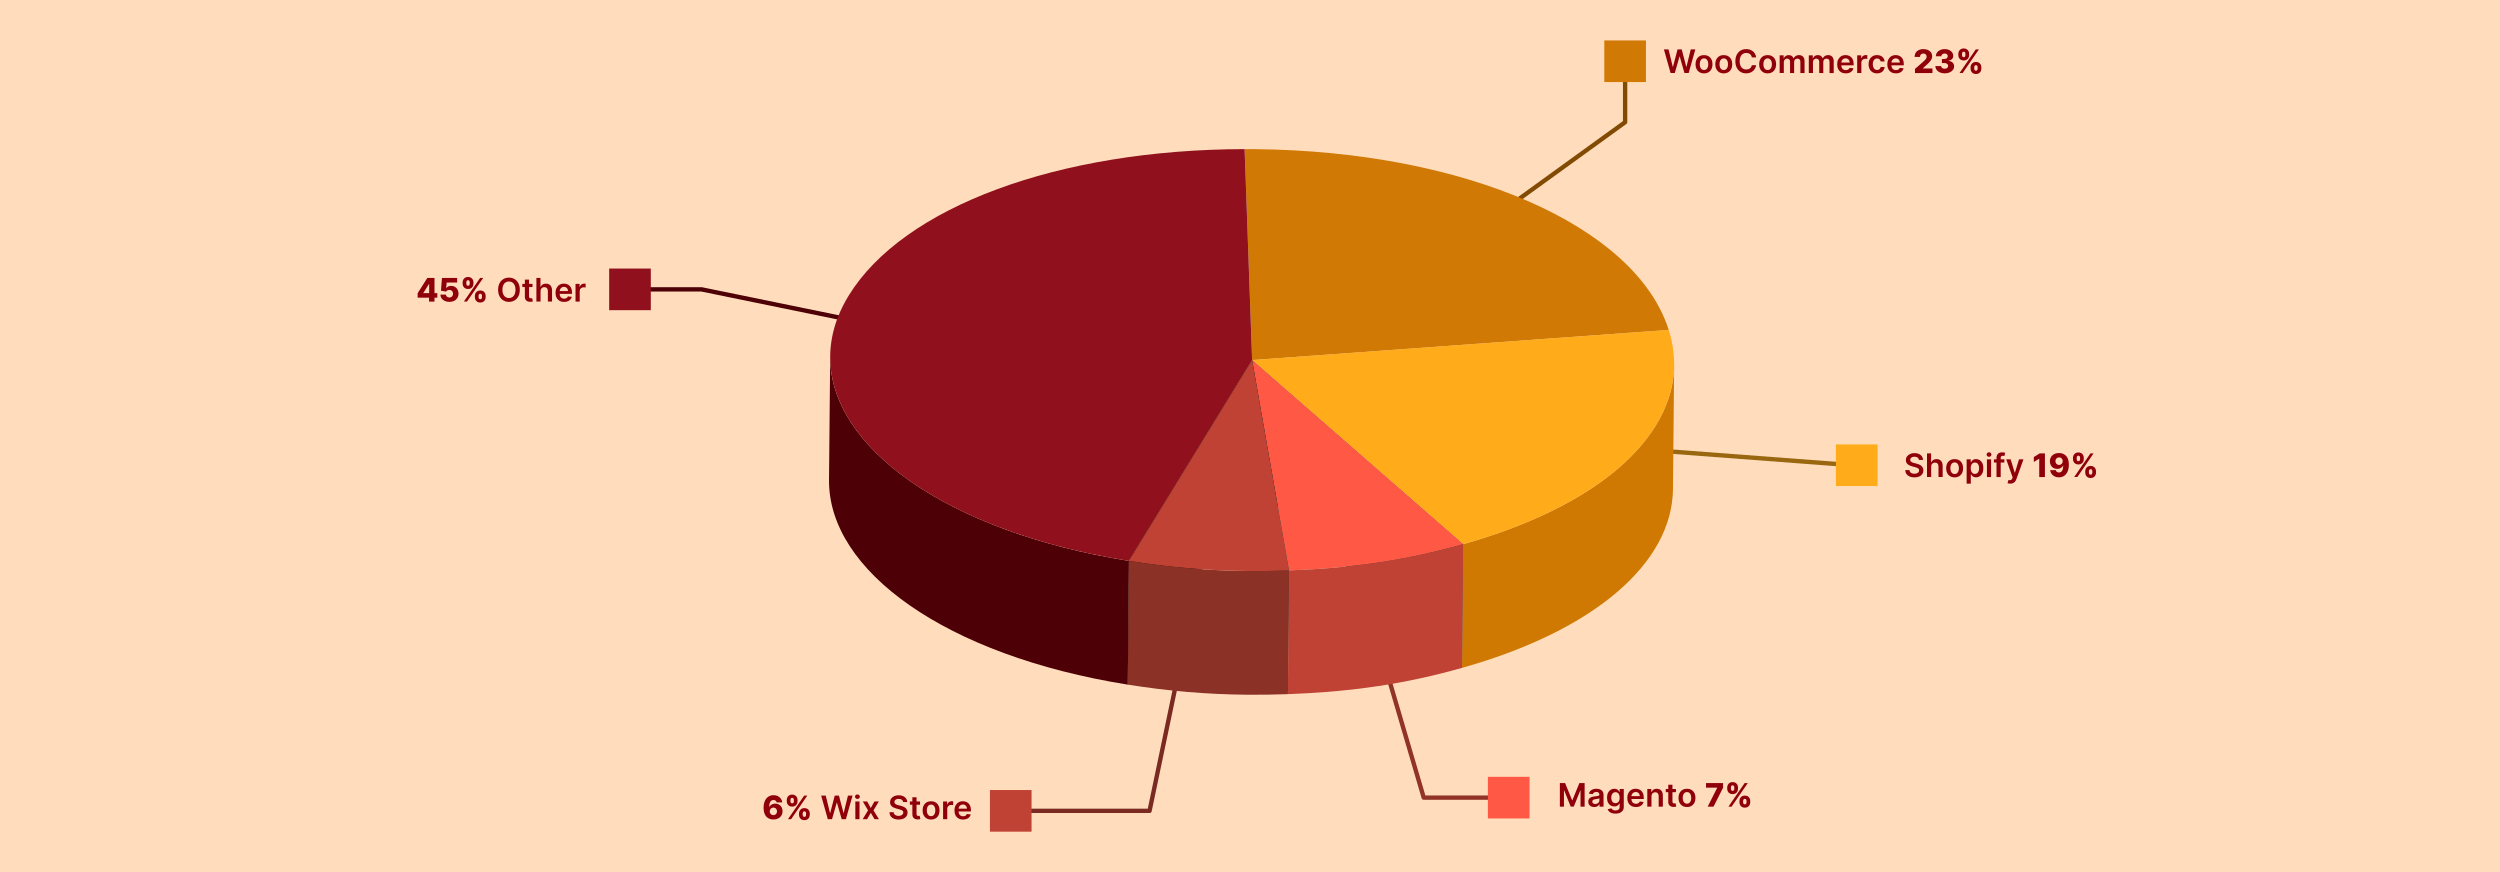 <?xml version="1.0" encoding="UTF-8"?><svg id="Layer_1" xmlns="http://www.w3.org/2000/svg" viewBox="0 0 860 300"><rect x="0" width="860" height="300" fill="#ffddbc"/><g><g><polyline points="559.042 21.067 559.042 42.037 479.965 99.25" fill="none" stroke="#824b03" stroke-linecap="round" stroke-linejoin="round" stroke-width="1.5"/><line x1="638.715" y1="160.149" x2="508.421" y2="150.343" fill="none" stroke="#996710" stroke-linecap="round" stroke-linejoin="round" stroke-width="1.5"/><polyline points="518.993 274.385 489.765 274.385 461.78 179.014" fill="none" stroke="#913327" stroke-linecap="round" stroke-linejoin="round" stroke-width="1.5"/><polyline points="349.842 278.933 395.446 278.933 415.895 180.968" fill="none" stroke="#7a2a21" stroke-linecap="round" stroke-linejoin="round" stroke-width="1.5"/><polyline points="368.597 125.637 241.347 99.543 217.639 99.543" fill="none" stroke="#4d0006" stroke-linecap="round" stroke-linejoin="round" stroke-width="1.5"/></g><g isolation="isolate"><polygon points="430.722 123.858 430.32 166.417 427.733 93.851 428.135 51.291 430.722 123.858" fill="#cbcbcb"/><polygon points="574.037 113.49 573.635 156.049 430.32 166.417 430.722 123.858 574.037 113.49" fill="#cbcbcb"/><path d="m431.664,51.305c72.111.681,130.995,26.278,142.373,62.185l-143.314,10.367-2.587-72.566c1.179-.002,2.357.002,3.529.013Z" fill="#d17905"/><path d="m575.907,125.637l-.402,42.559c-.241,25.523-26.985,48.705-72.579,61.557l.402-42.559c45.593-12.853,72.337-36.035,72.579-61.557Z" fill="#cf7902"/><polygon points="503.329 187.195 502.926 229.754 430.32 166.417 430.722 123.858 503.329 187.195" fill="#474747"/><path d="m574.037,113.49c9.552,30.146-17.966,58.837-70.708,73.704l-72.606-63.337,143.314-10.367Z" fill="#ffab1a"/><path d="m285.183,165.073l.402-42.559c-.295,31.204,40.016,60.414,102.773,70.441l-.402,42.559c-62.757-10.028-103.068-39.237-102.773-70.441Z" fill="#4d0006"/><path d="m428.135,51.291l2.587,72.566-42.364,69.098c-76.645-12.247-119.811-53.106-96.414-91.265,18.716-30.529,72.088-50.279,136.191-50.398Z" fill="#90111d"/><polygon points="430.722 123.858 430.32 166.417 387.956 235.514 388.358 192.955 430.722 123.858"/><path d="m430.722,123.858l72.606,63.337c-19.426,5.474-37.543,8.209-59.897,9.032l-12.71-72.37Z" fill="#ff5945"/><polygon points="443.432 196.227 443.03 238.786 430.32 166.417 430.722 123.858 443.432 196.227" fill="#242424"/><path d="m503.329,187.195l-.402,42.559c-19.426,5.474-37.543,8.209-59.897,9.032l.402-42.559c22.354-.824,40.471-3.559,59.897-9.032Z" fill="#bf4234"/><path d="m443.432,196.227l-.402,42.559c-4.783.177-9.466.244-14.084.201-13.879-.131-27.184-1.268-40.99-3.473l.402-42.559c13.806,2.205,27.112,3.341,40.99,3.473,4.617.044,9.301-.024,14.084-.201Z" fill="#8c3126"/><path d="m430.722,123.858l12.71,72.37c-4.783.177-9.466.244-14.084.201-13.879-.131-27.184-1.268-40.99-3.473l42.364-69.098Z" fill="#bf4234"/></g><rect x="511.832" y="267.224" width="14.323" height="14.323" fill="#ff5945"/><rect x="340.533" y="271.771" width="14.323" height="14.323" fill="#bf4234"/><rect x="209.555" y="92.382" width="14.323" height="14.323" fill="#90111d"/><rect x="551.881" y="13.906" width="14.323" height="14.323" fill="#d17905"/><rect x="631.554" y="152.881" width="14.323" height="14.323" fill="#ffab1a"/><g><path d="m574.68,25.123l-2.293-8.123h1.583l1.463,5.969h.076l1.562-5.969h1.44l1.566,5.973h.071l1.464-5.973h1.583l-2.293,8.123h-1.451l-1.627-5.699h-.064l-1.63,5.699h-1.451Z" fill="#90000b"/><path d="m586.182,25.242c-.596,0-1.111-.131-1.547-.393-.436-.262-.774-.628-1.014-1.099-.239-.471-.359-1.021-.359-1.65,0-.629.12-1.181.359-1.654.239-.473.577-.841,1.014-1.103.435-.262.951-.393,1.547-.393.595,0,1.11.131,1.546.393.436.262.774.629,1.014,1.103.239.474.359,1.025.359,1.654,0,.629-.12,1.179-.359,1.65-.239.47-.577.836-1.014,1.099-.435.262-.951.393-1.546.393Zm.008-1.15c.322,0,.592-.089.809-.268.217-.179.379-.418.486-.72.106-.302.16-.637.16-1.008,0-.373-.054-.71-.16-1.013-.107-.303-.27-.544-.486-.724-.217-.18-.486-.27-.809-.27-.331,0-.606.09-.823.27-.218.18-.381.421-.488.724-.106.303-.16.641-.16,1.013,0,.371.054.706.16,1.008.107.301.271.541.488.72.218.178.492.268.823.268Z" fill="#90000b"/><path d="m592.972,25.242c-.596,0-1.111-.131-1.547-.393-.436-.262-.774-.628-1.014-1.099-.239-.471-.359-1.021-.359-1.65,0-.629.12-1.181.359-1.654.239-.473.577-.841,1.014-1.103.435-.262.951-.393,1.547-.393.595,0,1.11.131,1.546.393.436.262.774.629,1.014,1.103.239.474.359,1.025.359,1.654,0,.629-.12,1.179-.359,1.65-.239.47-.577.836-1.014,1.099-.435.262-.951.393-1.546.393Zm.008-1.15c.322,0,.592-.089.809-.268.217-.179.379-.418.486-.72.106-.302.16-.637.16-1.008,0-.373-.054-.71-.16-1.013-.107-.303-.27-.544-.486-.724-.217-.18-.486-.27-.809-.27-.331,0-.606.09-.823.27-.218.18-.381.421-.488.724-.106.303-.16.641-.16,1.013,0,.371.054.706.16,1.008.107.301.271.541.488.72.218.178.492.268.823.268Z" fill="#90000b"/><path d="m604.12,19.741h-1.483c-.042-.244-.12-.46-.234-.649-.113-.189-.255-.35-.424-.481-.17-.132-.361-.232-.577-.3s-.447-.101-.696-.101c-.441,0-.833.11-1.174.331-.341.221-.608.543-.801.968-.193.424-.29.942-.29,1.553,0,.622.098,1.145.292,1.569s.461.744.801.96c.34.215.73.323,1.168.323.243,0,.472-.033.685-.097.213-.065.404-.161.575-.288.17-.127.315-.283.432-.468.118-.185.199-.397.244-.634l1.483.008c-.056.386-.175.748-.359,1.086-.184.339-.424.637-.72.894s-.643.459-1.039.603-.837.216-1.32.216c-.714,0-1.352-.165-1.912-.496s-1.002-.808-1.324-1.432c-.323-.624-.484-1.373-.484-2.245,0-.875.163-1.624.488-2.247s.768-1.099,1.328-1.43,1.195-.496,1.904-.496c.452,0,.872.064,1.261.19s.735.313,1.039.557c.305.245.555.543.752.896s.326.756.387,1.208Z" fill="#90000b"/><path d="m608.066,25.242c-.596,0-1.111-.131-1.547-.393-.436-.262-.774-.628-1.014-1.099-.239-.471-.359-1.021-.359-1.65,0-.629.12-1.181.359-1.654.239-.473.577-.841,1.014-1.103.435-.262.951-.393,1.547-.393.595,0,1.11.131,1.546.393.436.262.774.629,1.014,1.103.239.474.359,1.025.359,1.654,0,.629-.12,1.179-.359,1.65-.239.47-.577.836-1.014,1.099-.435.262-.951.393-1.546.393Zm.008-1.15c.322,0,.592-.089.809-.268.217-.179.379-.418.486-.72.106-.302.16-.637.16-1.008,0-.373-.054-.71-.16-1.013-.107-.303-.27-.544-.486-.724-.217-.18-.486-.27-.809-.27-.331,0-.606.09-.823.27-.218.18-.381.421-.488.724-.106.303-.16.641-.16,1.013,0,.371.054.706.16,1.008.107.301.271.541.488.72.218.178.492.268.823.268Z" fill="#90000b"/><path d="m612.198,25.123v-6.092h1.373v1.035h.071c.127-.349.337-.622.63-.819.294-.197.644-.295,1.052-.295.412,0,.761.1,1.045.299.284.2.484.472.601.815h.064c.135-.339.363-.609.685-.811.321-.202.702-.303,1.144-.303.56,0,1.019.177,1.373.532.353.354.531.871.531,1.551v4.089h-1.44v-3.867c0-.378-.101-.655-.302-.831s-.447-.264-.737-.264c-.347,0-.617.107-.811.323-.194.215-.291.495-.291.838v3.8h-1.408v-3.926c0-.315-.095-.566-.284-.754-.189-.188-.435-.281-.739-.281-.206,0-.395.052-.564.156-.169.104-.304.252-.404.44s-.15.409-.15.66v3.705h-1.437Z" fill="#90000b"/><path d="m622.225,25.123v-6.092h1.373v1.035h.071c.127-.349.337-.622.63-.819.294-.197.644-.295,1.052-.295.412,0,.761.1,1.045.299.284.2.484.472.601.815h.064c.135-.339.363-.609.685-.811.321-.202.702-.303,1.144-.303.56,0,1.019.177,1.373.532.353.354.531.871.531,1.551v4.089h-1.44v-3.867c0-.378-.101-.655-.302-.831s-.447-.264-.737-.264c-.347,0-.617.107-.811.323-.194.215-.291.495-.291.838v3.8h-1.408v-3.926c0-.315-.095-.566-.284-.754-.189-.188-.435-.281-.739-.281-.206,0-.395.052-.564.156-.169.104-.304.252-.404.44s-.15.409-.15.66v3.705h-1.437Z" fill="#90000b"/><path d="m634.948,25.242c-.61,0-1.138-.128-1.58-.383-.443-.255-.783-.618-1.022-1.087s-.357-1.022-.357-1.66c0-.627.12-1.177.359-1.652s.574-.845,1.005-1.111c.432-.266.938-.398,1.52-.398.375,0,.731.06,1.065.181.335.12.631.306.889.557s.461.57.609.958c.147.387.222.848.222,1.382v.44h-4.993v-.968h3.617c-.003-.275-.062-.52-.179-.736-.116-.215-.278-.385-.486-.51-.207-.124-.448-.186-.724-.186-.293,0-.551.071-.773.212-.222.142-.395.327-.518.555-.123.229-.185.479-.189.752v.845c0,.354.065.658.194.91.13.252.311.446.544.579s.505.2.816.2c.209,0,.398-.03.567-.089s.316-.147.44-.264c.124-.116.218-.26.281-.432l1.341.15c-.085.354-.245.663-.481.926-.237.263-.539.467-.906.611-.368.144-.788.216-1.262.216Z" fill="#90000b"/><path d="m638.871,25.123v-6.092h1.393v1.015h.064c.111-.352.302-.624.573-.815.271-.192.581-.288.93-.288.079,0,.169.003.268.01.1.007.182.017.248.03v1.321c-.06-.021-.156-.041-.287-.058s-.258-.026-.379-.026c-.262,0-.497.056-.704.169-.208.112-.371.268-.49.466-.118.198-.178.427-.178.686v3.582h-1.437Z" fill="#90000b"/><path d="m645.705,25.242c-.608,0-1.13-.134-1.565-.401-.435-.267-.769-.636-1.003-1.108-.234-.472-.352-1.016-.352-1.632,0-.619.119-1.165.357-1.64s.574-.845,1.009-1.111c.435-.266.95-.398,1.545-.398.495,0,.933.091,1.315.272.382.181.686.436.914.766s.356.713.389,1.152h-1.372c-.056-.293-.188-.539-.395-.736-.208-.197-.485-.295-.831-.295-.294,0-.552.079-.773.236-.223.157-.395.383-.518.676s-.185.645-.185,1.055c0,.415.06.771.183,1.069.121.297.293.526.514.686s.48.24.779.24c.211,0,.401-.04.568-.121.168-.081.31-.198.423-.351s.191-.34.234-.559h1.372c-.034.431-.161.812-.381,1.144s-.519.591-.896.777-.822.28-1.332.28Z" fill="#90000b"/><path d="m652.193,25.242c-.61,0-1.138-.128-1.58-.383-.443-.255-.783-.618-1.022-1.087s-.357-1.022-.357-1.66c0-.627.12-1.177.359-1.652s.574-.845,1.005-1.111c.432-.266.938-.398,1.52-.398.375,0,.731.06,1.065.181.335.12.631.306.889.557s.461.57.609.958c.147.387.222.848.222,1.382v.44h-4.993v-.968h3.617c-.003-.275-.062-.52-.179-.736-.116-.215-.278-.385-.486-.51-.207-.124-.448-.186-.724-.186-.293,0-.551.071-.773.212-.222.142-.395.327-.518.555-.123.229-.185.479-.189.752v.845c0,.354.065.658.194.91.13.252.311.446.544.579s.505.2.816.2c.209,0,.398-.03.567-.089s.316-.147.44-.264c.124-.116.218-.26.281-.432l1.341.15c-.085.354-.245.663-.481.926-.237.263-.539.467-.906.611-.368.144-.788.216-1.262.216Z" fill="#90000b"/><path d="m658.749,25.123v-1.412l2.963-2.594c.223-.201.411-.385.567-.553s.274-.337.356-.508c.082-.17.123-.356.123-.557,0-.225-.049-.417-.146-.577-.098-.16-.232-.284-.404-.371-.172-.087-.369-.131-.591-.131-.226,0-.422.045-.592.137-.169.091-.301.223-.395.395s-.141.381-.141.626h-1.86c0-.552.125-1.03.373-1.432.249-.402.599-.712,1.049-.93.451-.218.976-.327,1.573-.327.616,0,1.151.103,1.606.31.454.206.807.494,1.057.863.25.369.375.796.375,1.283,0,.31-.062.616-.186.92-.124.304-.348.64-.668,1.007-.321.368-.777.808-1.367,1.321l-.972.896v.052h3.292v1.583h-6.013Z" fill="#90000b"/><path d="m668.966,25.233c-.619,0-1.167-.106-1.644-.319-.477-.213-.854-.507-1.129-.883-.274-.376-.415-.808-.42-1.297h1.975c.008.177.065.334.171.47s.25.243.433.319c.182.077.39.115.622.115s.439-.042.617-.125c.178-.083.317-.198.418-.345.101-.147.149-.315.146-.506.003-.19-.051-.359-.162-.508-.111-.148-.268-.263-.47-.345-.202-.082-.441-.123-.716-.123h-.79v-1.396h.79c.24,0,.452-.04.636-.119.185-.08.328-.191.431-.335.103-.144.153-.31.15-.498.003-.183-.04-.343-.129-.482-.088-.139-.211-.247-.368-.323s-.34-.115-.546-.115c-.217,0-.413.038-.589.115s-.315.185-.418.325c-.103.14-.157.303-.163.488h-1.876c.006-.484.141-.91.404-1.279.265-.369.625-.658,1.081-.867s.977-.314,1.56-.314c.582,0,1.094.102,1.535.306s.785.48,1.031.831c.246.351.369.747.369,1.188.002.458-.146.835-.446,1.13-.301.296-.685.478-1.156.547v.064c.629.074,1.105.278,1.426.611s.48.75.477,1.25c0,.471-.138.888-.414,1.251-.276.364-.66.649-1.15.857s-1.053.311-1.688.311Z" fill="#90000b"/><path d="m673.661,18.951v-.428c.003-.338.077-.648.223-.93s.355-.508.631-.678c.274-.17.607-.256.999-.256.404,0,.746.085,1.023.256s.487.397.631.678c.143.282.213.592.21.93v.428c.003.338-.068.648-.212.928-.144.28-.356.503-.635.67-.279.167-.618.249-1.018.249s-.736-.085-1.012-.254c-.274-.169-.482-.394-.624-.674s-.214-.587-.217-.92Zm.417,6.171l5.584-8.123h1.083l-5.584,8.123h-1.083Zm.86-6.6v.428c.006.177.049.342.129.494.081.152.23.228.446.228.232,0,.39-.076.47-.228.081-.152.119-.316.113-.494v-.428c.006-.177-.03-.344-.107-.502-.076-.157-.235-.236-.476-.236-.222,0-.372.081-.45.242-.078.161-.119.326-.125.496Zm2.936,5.077v-.428c0-.334.071-.641.216-.924.144-.283.353-.51.629-.682.274-.172.61-.258,1.007-.258.405,0,.746.085,1.023.256s.487.397.629.678.211.592.208.93v.428c.003.333-.067.641-.21.924-.143.283-.353.511-.633.683s-.618.258-1.018.258c-.401,0-.739-.086-1.013-.258-.274-.172-.482-.399-.625-.683-.143-.283-.214-.591-.214-.924Zm1.265-.428v.428c.003.169.045.332.127.488.082.156.235.234.46.234.231,0,.387-.076.469-.228.081-.152.12-.316.114-.494v-.428c.006-.177-.031-.345-.108-.502-.078-.157-.236-.236-.475-.236-.222,0-.375.079-.458.236s-.126.325-.129.502Z" fill="#90000b"/></g><g><path d="m660.117,158.21c-.037-.347-.192-.616-.467-.809-.273-.193-.628-.29-1.065-.29-.307,0-.57.046-.789.139-.22.093-.388.218-.504.377s-.176.34-.179.543c0,.169.039.316.117.44.078.124.185.23.319.315s.284.158.448.216.329.107.496.146l.761.19c.307.071.603.168.887.29s.539.275.766.46c.226.185.405.409.537.67.133.262.198.568.198.92,0,.476-.121.894-.364,1.255s-.595.643-1.054.845c-.458.203-1.013.304-1.663.304-.633,0-1.181-.098-1.645-.293-.464-.196-.826-.481-1.087-.857-.26-.376-.401-.833-.422-1.372h1.447c.021.283.108.518.262.706.153.188.353.328.602.42.247.092.523.139.83.139.32,0,.602-.048.843-.145.242-.096.432-.231.569-.404s.208-.376.211-.609c-.003-.211-.065-.387-.186-.525-.122-.139-.292-.255-.51-.349-.219-.094-.473-.178-.764-.252l-.924-.238c-.669-.172-1.197-.433-1.585-.783-.388-.351-.581-.816-.581-1.398,0-.478.13-.897.391-1.257.261-.36.615-.64,1.065-.839.449-.2.958-.3,1.526-.3.577,0,1.082.1,1.518.3.435.199.776.476,1.025.829.248.353.376.758.385,1.216h-1.416Z" fill="#90000b"/><path d="m664.325,160.53v3.569h-1.437v-8.123h1.404v3.066h.071c.143-.344.364-.616.665-.815.3-.199.683-.299,1.147-.299.423,0,.792.089,1.106.266.315.177.559.436.732.777.173.341.26.758.26,1.25v3.879h-1.435v-3.657c0-.41-.105-.729-.315-.958-.211-.229-.505-.343-.883-.343-.254,0-.48.055-.681.165-.199.109-.355.268-.468.474-.112.206-.168.456-.168.75Z" fill="#90000b"/><path d="m672.393,164.219c-.596,0-1.111-.131-1.547-.393-.436-.262-.774-.628-1.014-1.099-.239-.471-.359-1.021-.359-1.65,0-.629.12-1.181.359-1.654.239-.473.577-.841,1.014-1.103.435-.262.951-.393,1.547-.393.595,0,1.11.131,1.546.393.436.262.774.629,1.014,1.103.239.474.359,1.025.359,1.654,0,.629-.12,1.179-.359,1.65-.239.47-.577.836-1.014,1.099-.435.262-.951.393-1.546.393Zm.008-1.15c.322,0,.592-.089.809-.268.217-.179.379-.418.486-.72.106-.302.16-.637.16-1.008,0-.373-.054-.71-.16-1.013-.107-.303-.27-.544-.486-.724-.217-.18-.486-.27-.809-.27-.331,0-.606.09-.823.27-.218.18-.381.421-.488.724-.106.303-.16.641-.16,1.013,0,.371.054.706.16,1.008.107.301.271.541.488.72.218.178.492.268.823.268Z" fill="#90000b"/><path d="m676.524,166.384v-8.377h1.412v1.007h.084c.073-.148.178-.306.312-.474s.317-.312.548-.432c.23-.121.523-.181.88-.181.471,0,.896.12,1.275.359.38.239.681.592.904,1.059s.335,1.039.335,1.715c0,.669-.109,1.237-.329,1.706-.219.468-.518.825-.896,1.071-.378.246-.806.369-1.284.369-.35,0-.639-.058-.869-.174-.23-.116-.414-.257-.553-.422-.14-.166-.247-.322-.323-.47h-.06v3.245h-1.437Zm1.408-5.331c0,.394.057.739.169,1.035.112.296.274.527.487.692.213.166.472.248.775.248.317,0,.583-.085.798-.256.214-.17.376-.405.485-.702.11-.297.165-.636.165-1.017,0-.378-.055-.714-.163-1.007s-.27-.524-.483-.69c-.215-.167-.481-.249-.802-.249-.307,0-.566.081-.781.242-.214.161-.376.387-.485.678-.11.291-.165.633-.165,1.027Z" fill="#90000b"/><path d="m684.223,157.143c-.231,0-.427-.076-.59-.228-.162-.152-.243-.335-.243-.549,0-.217.082-.401.245-.553.164-.152.36-.228.588-.228.227,0,.422.076.585.228.162.152.243.336.243.553,0,.214-.081.397-.243.549-.163.152-.358.228-.585.228Zm-.723,6.957v-6.092h1.437v6.092h-1.437Z" fill="#90000b"/><path d="m689.497,158.008v1.11h-3.602v-1.11h3.602Zm-2.701,6.092v-6.667c0-.41.086-.751.256-1.023.171-.273.4-.476.689-.611s.608-.202.96-.202c.248,0,.469.02.662.06s.336.075.429.107l-.286,1.11c-.06-.018-.138-.038-.23-.057-.093-.02-.196-.03-.31-.03-.268,0-.456.064-.565.192-.109.128-.164.311-.164.549v6.572h-1.44Z" fill="#90000b"/><path d="m691.516,166.372c-.195,0-.376-.015-.541-.045s-.297-.067-.395-.109l.333-1.115c.311.09.574.105.787.045.213-.059.388-.257.525-.593l.123-.329-2.209-6.219h1.522l1.404,4.601h.064l1.408-4.601,1.535.008-2.447,6.822c-.114.317-.265.591-.452.821s-.417.407-.689.53c-.271.123-.594.184-.97.184Z" fill="#90000b"/><path d="m703.454,155.977v8.123h-1.959v-6.29h-.048l-1.816,1.111v-1.698l2.003-1.245h1.82Z" fill="#90000b"/><path d="m708.313,155.838c.443,0,.868.072,1.272.216.405.144.766.374,1.083.69.317.316.567.731.75,1.246.182.514.273,1.142.273,1.882,0,.677-.081,1.283-.244,1.818-.162.536-.393.991-.69,1.367-.297.376-.656.662-1.076.858-.421.197-.89.295-1.408.295-.571,0-1.074-.11-1.509-.331-.435-.221-.783-.519-1.044-.894-.26-.376-.415-.796-.466-1.261h1.932c.06.27.19.473.385.608.195.136.43.205.702.205.497,0,.868-.216,1.114-.646.246-.431.369-1.017.369-1.757h-.048c-.113.244-.274.452-.481.627-.208.174-.448.308-.72.4-.273.093-.56.139-.861.139-.486,0-.916-.111-1.289-.333-.372-.222-.665-.529-.876-.92-.212-.392-.316-.838-.314-1.341-.003-.566.128-1.064.393-1.495s.633-.768,1.106-1.011c.474-.244,1.022-.364,1.647-.361Zm.012,1.507c-.243,0-.46.057-.648.17-.19.114-.338.269-.446.464-.108.195-.161.416-.159.662-.002.246.05.466.157.661.106.194.255.348.444.462.189.114.403.17.644.17.18,0,.346-.034.497-.101.152-.067.285-.159.398-.275.114-.117.203-.253.267-.411s.096-.327.099-.51c-.003-.241-.058-.459-.166-.654s-.258-.351-.446-.466c-.19-.115-.403-.172-.641-.172Z" fill="#90000b"/><path d="m713.104,157.928v-.428c.003-.338.077-.648.223-.93s.355-.508.631-.678c.274-.17.607-.256.999-.256.404,0,.746.085,1.023.256s.487.397.631.678c.143.282.213.592.21.93v.428c.003.338-.068.648-.212.928-.144.28-.356.503-.635.67-.279.167-.618.249-1.018.249s-.736-.085-1.012-.254c-.274-.169-.482-.394-.624-.674s-.214-.587-.217-.92Zm.417,6.171l5.584-8.123h1.083l-5.584,8.123h-1.083Zm.86-6.6v.428c.006.177.049.342.129.494.081.152.23.228.446.228.232,0,.39-.076.47-.228.081-.152.119-.316.113-.494v-.428c.006-.177-.03-.344-.107-.502-.076-.157-.235-.236-.476-.236-.222,0-.372.081-.45.242-.078.161-.119.326-.125.496Zm2.936,5.077v-.428c0-.334.071-.641.216-.924.144-.283.353-.51.629-.682.274-.172.61-.258,1.007-.258.405,0,.746.085,1.023.256s.487.397.629.678.211.592.208.93v.428c.003.333-.067.641-.21.924-.143.283-.353.511-.633.683s-.618.258-1.018.258c-.401,0-.739-.086-1.013-.258-.274-.172-.482-.399-.625-.683-.143-.283-.214-.591-.214-.924Zm1.265-.428v.428c.003.169.045.332.127.488.082.156.235.234.46.234.231,0,.387-.076.469-.228.081-.152.12-.316.114-.494v-.428c.006-.177-.031-.345-.108-.502-.078-.157-.236-.236-.475-.236-.222,0-.375.079-.458.236s-.126.325-.129.502Z" fill="#90000b"/></g><g><path d="m536.592,269.378h1.801l2.412,5.886h.095l2.411-5.886h1.801v8.123h-1.412v-5.581h-.075l-2.245,5.557h-1.055l-2.245-5.568h-.075v5.592h-1.412v-8.123Z" fill="#90000b"/><path d="m548.404,277.623c-.387,0-.733-.069-1.042-.208-.308-.139-.551-.344-.73-.617-.179-.272-.268-.608-.268-1.007,0-.344.064-.628.19-.853s.3-.405.519-.54.468-.237.743-.307c.276-.07.562-.121.859-.153.356-.037.646-.071.868-.101.223-.03.384-.078.486-.143.102-.065.152-.166.152-.303v-.024c0-.299-.089-.53-.266-.694s-.433-.246-.766-.246c-.352,0-.63.077-.835.23s-.343.335-.414.543l-1.341-.19c.105-.37.28-.68.523-.93.243-.249.541-.438.893-.563s.74-.189,1.166-.189c.294,0,.586.035.877.103.29.069.556.182.797.339.24.157.435.371.581.641.146.27.22.606.22,1.011v4.077h-1.38v-.837h-.048c-.087.169-.209.327-.366.474-.158.146-.354.264-.592.353-.236.088-.514.133-.83.133Zm.372-1.055c.288,0,.538-.058.75-.172.211-.115.375-.268.489-.458.115-.19.173-.398.173-.623v-.718c-.045.037-.121.071-.228.103-.107.032-.228.06-.359.084s-.263.045-.393.064-.242.034-.337.047c-.215.029-.406.077-.575.143s-.303.158-.4.275c-.099.118-.147.269-.147.454,0,.265.097.464.29.599.192.135.439.202.737.202Z" fill="#90000b"/><path d="m555.717,279.888c-.516,0-.958-.069-1.328-.206-.37-.137-.668-.321-.893-.551-.225-.23-.381-.482-.468-.757l1.293-.314c.058.108.143.22.254.335.11.115.261.211.45.29.189.078.428.117.716.117.407,0,.744-.098,1.011-.293.268-.196.401-.512.401-.948v-1.154h-.072c-.073.148-.182.3-.323.456-.141.156-.327.287-.559.393-.231.106-.521.159-.871.159-.468,0-.892-.11-1.27-.331-.38-.221-.682-.551-.904-.992-.224-.44-.335-.992-.335-1.656,0-.669.111-1.234.335-1.695.223-.461.525-.812.906-1.051s.805-.359,1.272-.359c.357,0,.651.06.883.181.231.12.416.264.554.432.137.168.241.326.312.474h.08v-1.007h1.416v6.191c0,.51-.125.935-.373,1.275-.249.339-.589.593-1.02.761s-.92.252-1.468.252Zm.013-3.602c.304,0,.562-.074.777-.222.214-.148.376-.361.487-.639.111-.278.167-.611.167-1,0-.383-.056-.719-.165-1.007s-.271-.512-.483-.672-.475-.24-.783-.24c-.32,0-.588.083-.802.249s-.375.395-.483.684-.163.618-.163.986c0,.373.055.699.165.978.109.279.273.496.487.65.216.155.48.232.796.232Z" fill="#90000b"/><path d="m562.749,277.62c-.61,0-1.138-.128-1.58-.383-.443-.255-.783-.618-1.022-1.087s-.357-1.022-.357-1.66c0-.627.12-1.177.359-1.652s.574-.845,1.005-1.111c.432-.266.938-.398,1.52-.398.375,0,.731.06,1.065.181.335.12.631.306.889.557s.461.57.609.958c.147.387.222.848.222,1.382v.44h-4.993v-.968h3.617c-.003-.275-.062-.52-.179-.736-.116-.215-.278-.385-.486-.51-.207-.124-.448-.186-.724-.186-.293,0-.551.071-.773.212-.222.142-.395.327-.518.555-.123.229-.185.479-.189.752v.845c0,.354.065.658.194.91.13.252.311.446.544.579s.505.2.816.2c.209,0,.398-.03.567-.089s.316-.147.44-.264c.124-.116.218-.26.281-.432l1.341.15c-.085.354-.245.663-.481.926-.237.263-.539.467-.906.611-.368.144-.788.216-1.262.216Z" fill="#90000b"/><path d="m568.107,273.931v3.569h-1.437v-6.092h1.373v1.035h.071c.14-.341.364-.612.672-.814.309-.201.69-.301,1.145-.301.42,0,.787.09,1.101.27.314.18.557.44.73.782.173.341.259.755.256,1.241v3.879h-1.435v-3.657c0-.407-.105-.726-.315-.956s-.5-.345-.87-.345c-.252,0-.475.055-.669.165-.194.109-.347.268-.456.474-.109.206-.164.456-.164.75Z" fill="#90000b"/><path d="m576.523,271.409v1.11h-3.502v-1.11h3.502Zm-2.637-1.46h1.435v5.719c0,.193.029.341.089.442.06.102.139.171.236.208.098.037.206.056.325.056.09,0,.173-.006.248-.019s.133-.025.172-.036l.242,1.123c-.076.026-.185.056-.327.087s-.314.05-.518.056c-.359.01-.684-.044-.972-.165-.288-.12-.517-.307-.684-.561-.168-.254-.251-.571-.248-.952v-5.957Z" fill="#90000b"/><path d="m580.319,277.62c-.596,0-1.111-.131-1.547-.393-.436-.262-.774-.628-1.014-1.099-.239-.471-.359-1.021-.359-1.65,0-.629.12-1.181.359-1.654.239-.473.577-.841,1.014-1.103.435-.262.951-.393,1.547-.393.595,0,1.11.131,1.546.393.436.262.774.629,1.014,1.103.239.474.359,1.025.359,1.654,0,.629-.12,1.179-.359,1.65-.239.47-.577.836-1.014,1.099-.435.262-.951.393-1.546.393Zm.008-1.15c.322,0,.592-.089.809-.268.217-.179.379-.418.486-.72.106-.302.16-.637.16-1.008,0-.373-.054-.71-.16-1.013-.107-.303-.27-.544-.486-.724-.217-.18-.486-.27-.809-.27-.331,0-.606.09-.823.27-.218.18-.381.421-.488.724-.106.303-.16.641-.16,1.013,0,.371.054.706.16,1.008.107.301.271.541.488.72.218.178.492.268.823.268Z" fill="#90000b"/><path d="m587.431,277.5l3.275-6.489v-.051h-3.831v-1.583h5.862v1.594l-3.288,6.528h-2.019Z" fill="#90000b"/><path d="m594.156,271.329v-.428c.003-.338.077-.648.223-.93s.355-.508.631-.678c.274-.17.607-.256.999-.256.404,0,.746.085,1.023.256s.487.397.631.678c.143.282.213.592.21.93v.428c.003.338-.068.648-.212.928-.144.28-.356.503-.635.67-.279.167-.618.249-1.018.249s-.736-.085-1.012-.254c-.274-.169-.482-.394-.624-.674s-.214-.587-.217-.92Zm.417,6.171l5.584-8.123h1.083l-5.584,8.123h-1.083Zm.86-6.6v.428c.006.177.049.342.129.494.081.152.23.228.446.228.232,0,.39-.076.47-.228.081-.152.119-.316.113-.494v-.428c.006-.177-.03-.344-.107-.502-.076-.157-.235-.236-.476-.236-.222,0-.372.081-.45.242-.078.161-.119.326-.125.496Zm2.936,5.077v-.428c0-.334.071-.641.216-.924.144-.283.353-.51.629-.682.274-.172.61-.258,1.007-.258.405,0,.746.085,1.023.256s.487.397.629.678.211.592.208.93v.428c.003.333-.067.641-.21.924-.143.283-.353.511-.633.683s-.618.258-1.018.258c-.401,0-.739-.086-1.013-.258-.274-.172-.482-.399-.625-.683-.143-.283-.214-.591-.214-.924Zm1.265-.428v.428c.003.169.045.332.127.488.082.156.235.234.46.234.231,0,.387-.076.469-.228.081-.152.12-.316.114-.494v-.428c.006-.177-.031-.345-.108-.502-.078-.157-.236-.236-.475-.236-.222,0-.375.079-.458.236s-.126.325-.129.502Z" fill="#90000b"/></g><g><path d="m266.051,281.911c-.444,0-.869-.072-1.275-.216s-.767-.374-1.083-.69c-.316-.316-.565-.731-.748-1.245-.182-.514-.275-1.142-.277-1.882.002-.677.085-1.283.246-1.819.161-.535.392-.991.692-1.366.3-.376.66-.662,1.079-.858.419-.197.888-.296,1.406-.296.569,0,1.07.111,1.505.332s.783.519,1.045.896c.262.377.416.797.464,1.259h-1.932c-.058-.272-.186-.477-.383-.613-.197-.136-.43-.204-.7-.204-.497,0-.868.217-1.112.65s-.37,1.02-.375,1.757h.052c.111-.244.271-.452.48-.627.209-.174.449-.309.72-.402s.559-.141.863-.141c.486,0,.916.113,1.289.337.373.225.665.532.876.922.211.39.316.836.314,1.339.002.566-.13,1.065-.397,1.497s-.636.769-1.108,1.009c-.472.241-1.019.361-1.64.361Zm-.012-1.507c.241,0,.456-.057.646-.17.19-.114.34-.269.448-.464.108-.195.161-.416.159-.662.002-.248-.05-.469-.157-.663-.107-.193-.255-.346-.444-.46s-.405-.17-.648-.17c-.177,0-.342.033-.496.099-.153.066-.287.158-.399.275s-.2.255-.264.413-.097.327-.099.51c.002.241.058.459.167.654s.256.351.444.466c.188.115.402.173.643.173Z" fill="#90000b"/><path d="m270.644,275.629v-.428c.002-.338.077-.648.222-.93s.355-.508.63-.678.608-.256 1-.256c.405,0,.746.085,1.023.256.277.17.488.397.63.678.143.282.213.592.21.93v.428c.002.338-.068.648-.212.928s-.355.503-.634.67c-.279.167-.618.249-1.018.249-.399,0-.736-.085-1.011-.254-.275-.169-.483-.394-.625-.674-.142-.28-.214-.587-.216-.92Zm.416,6.171l5.585-8.123h1.083l-5.585,8.123h-1.083Zm.86-6.6v.428c.005.177.048.342.129.494.081.152.23.228.446.228.233,0,.39-.076.47-.228.081-.152.118-.316.113-.494v-.428c.005-.177-.03-.344-.107-.502-.077-.157-.235-.236-.476-.236-.222,0-.372.081-.45.242-.078.161-.12.326-.125.496Zm2.935,5.077v-.428c0-.334.072-.641.216-.924.144-.283.353-.51.628-.682.275-.172.611-.258,1.008-.258.404,0,.746.085,1.023.256.278.17.487.397.629.678.141.282.21.592.208.93v.428c.002.333-.067.641-.21.924-.143.283-.354.511-.633.683s-.618.258-1.017.258c-.402,0-.74-.086-1.014-.258-.273-.172-.482-.399-.625-.683-.143-.283-.214-.591-.214-.924Zm1.265-.428v.428c.003.169.045.332.127.488.082.156.235.234.46.234.23,0,.386-.076.468-.228.082-.152.12-.316.115-.494v-.428c.005-.177-.031-.345-.109-.502s-.236-.236-.474-.236c-.222,0-.375.079-.459.236-.083.157-.126.325-.129.502Z" fill="#90000b"/><path d="m284.763,281.8l-2.292-8.123h1.583l1.463,5.969h.075l1.563-5.969h1.44l1.567,5.973h.071l1.463-5.973h1.583l-2.292,8.123h-1.452l-1.626-5.699h-.064l-1.63,5.699h-1.452Z" fill="#90000b"/><path d="m294.956,274.844c-.23,0-.426-.076-.589-.228-.163-.152-.244-.335-.244-.549,0-.217.082-.401.246-.553.164-.152.359-.228.587-.228s.422.076.585.228c.163.152.244.336.244.553,0,.214-.082.397-.244.549-.163.152-.357.228-.585.228Zm-.722,6.957v-6.092h1.435v6.092h-1.435Z" fill="#90000b"/><path d="m298.319,275.709l1.23,2.248,1.25-2.248h1.519l-1.836,3.046,1.868,3.046h-1.511l-1.289-2.193-1.277,2.193h-1.523l1.856-3.046-1.809-3.046h1.523Z" fill="#90000b"/><path d="m310.678,275.911c-.037-.347-.192-.616-.466-.809-.274-.193-.629-.29-1.065-.29-.307,0-.57.046-.789.139-.22.093-.388.218-.504.377s-.176.34-.179.543c0,.169.039.316.117.44.078.124.185.23.319.315s.284.158.448.216.329.107.496.146l.762.19c.307.071.602.168.886.29s.54.275.766.46.405.409.537.67c.132.262.199.568.199.92,0,.476-.122.894-.365,1.255s-.594.643-1.053.845c-.459.203-1.014.304-1.664.304-.632,0-1.18-.098-1.644-.293-.464-.196-.826-.481-1.086-.857-.261-.376-.401-.833-.422-1.372h1.447c.021.283.108.518.262.706.153.188.353.328.601.42.247.092.524.139.831.139.32,0,.601-.048.843-.145.242-.096.432-.231.569-.404.137-.173.207-.376.21-.609-.002-.211-.065-.387-.186-.525s-.291-.255-.509-.349c-.218-.094-.473-.178-.764-.252l-.924-.238c-.669-.172-1.197-.433-1.585-.783-.387-.351-.581-.816-.581-1.398,0-.478.13-.897.391-1.257.261-.36.616-.64,1.065-.839.45-.2.959-.3,1.527-.3.576,0,1.082.1,1.517.3.435.199.776.476,1.025.829s.377.758.385,1.216h-1.416Z" fill="#90000b"/><path d="m316.492,275.709v1.11h-3.502v-1.11h3.502Zm-2.638-1.46h1.436v5.719c0,.193.03.341.089.442.059.102.138.171.236.208.098.037.206.056.325.056.09,0,.172-.006.248-.019.075-.013.133-.025.172-.036l.242,1.123c-.077.026-.185.056-.327.087s-.314.05-.518.056c-.359.01-.684-.044-.972-.165-.288-.12-.516-.307-.684-.561s-.251-.571-.248-.952v-5.957Z" fill="#90000b"/><path d="m320.288,281.919c-.595,0-1.11-.131-1.547-.393-.436-.262-.774-.628-1.013-1.099-.239-.471-.359-1.021-.359-1.65,0-.629.12-1.181.359-1.654.239-.473.577-.841,1.013-1.103.436-.262.952-.393,1.547-.393s1.11.131,1.547.393c.436.262.774.629,1.013,1.103.239.474.359,1.025.359,1.654,0,.629-.12,1.179-.359,1.65-.239.47-.577.836-1.013,1.099-.436.262-.952.393-1.547.393Zm.008-1.15c.323,0,.592-.089.809-.268.217-.179.379-.418.486-.72.107-.302.161-.637.161-1.008,0-.373-.053-.71-.161-1.013-.107-.303-.269-.544-.486-.724-.217-.18-.486-.27-.809-.27-.331,0-.605.09-.823.27-.218.18-.381.421-.488.724-.107.303-.161.641-.161,1.013,0,.371.053.706.161,1.008.107.301.27.541.488.72.218.178.492.268.823.268Z" fill="#90000b"/><path d="m324.42,281.8v-6.092h1.392v1.015h.064c.111-.352.302-.624.573-.815.271-.192.581-.288.93-.288.08,0,.169.003.268.01.099.007.182.017.248.03v1.321c-.06-.021-.157-.041-.288-.058s-.257-.026-.378-.026c-.262,0-.497.056-.704.169-.207.112-.371.268-.49.466-.119.198-.179.427-.179.686v3.582h-1.435Z" fill="#90000b"/><path d="m331.293,281.919c-.611,0-1.138-.128-1.581-.383-.443-.255-.783-.618-1.021-1.087-.238-.469-.357-1.022-.357-1.66,0-.627.12-1.177.359-1.652s.574-.845,1.005-1.111c.431-.266.938-.398,1.519-.398.376,0,.731.06,1.065.181.335.12.63.306.888.557s.461.57.609.958c.148.387.222.848.222,1.382v.44h-4.993v-.968h3.617c-.002-.275-.062-.52-.178-.736-.116-.215-.278-.385-.486-.51-.207-.124-.449-.186-.724-.186-.294,0-.552.071-.773.212-.222.142-.395.327-.518.555-.123.229-.186.479-.189.752v.845c0,.354.065.658.194.91.129.252.31.446.543.579.232.133.505.2.817.2.209,0,.398-.03.567-.089.169-.06.316-.147.44-.264.124-.116.218-.26.282-.432l1.34.15c-.085.354-.245.663-.482.926-.236.263-.539.467-.906.611-.367.144-.788.216-1.261.216Z" fill="#90000b"/></g><g><path d="m143.669,102.391v-1.531l3.328-5.243h1.36v2.078h-.789l-1.947,3.085v.064h4.819v1.547h-6.771Zm3.923,1.349v-1.816l.04-.67v-5.636h1.836v8.123h-1.876Z" fill="#90000b"/><path d="m154.581,103.851c-.592,0-1.119-.107-1.579-.321-.46-.214-.823-.509-1.089-.884s-.404-.806-.415-1.293h1.904c.016.299.138.539.365.72.227.181.498.272.813.272.246,0,.464-.054.654-.163s.34-.261.448-.458c.108-.197.161-.424.159-.68.002-.262-.051-.491-.161-.686-.11-.195-.261-.348-.452-.458-.192-.109-.412-.165-.661-.165-.235-.002-.458.049-.668.155-.21.106-.37.25-.478.432l-1.733-.325.353-4.378h5.211v1.583h-3.597l-.186,1.915h.048c.135-.225.352-.411.652-.557.3-.147.642-.22,1.025-.22.486,0,.92.113,1.303.339.382.226.684.539.904.938.221.399.331.857.331,1.373,0,.558-.131,1.052-.395,1.483-.263.431-.63.769-1.103,1.013s-1.024.367-1.656.367Z" fill="#90000b"/><path d="m159.145,97.568v-.428c.002-.338.077-.648.222-.93s.355-.508.63-.678.608-.256 1-.256c.405,0,.746.085,1.023.256.277.17.488.397.63.678.143.282.213.592.21.93v.428c.002.338-.068.648-.212.928s-.355.503-.634.67c-.279.167-.618.249-1.018.249-.399,0-.736-.085-1.011-.254-.275-.169-.483-.394-.625-.674-.142-.28-.214-.587-.216-.92Zm.416,6.171l5.585-8.123h1.083l-5.585,8.123h-1.083Zm.86-6.6v.428c.005.177.048.342.129.494.081.152.23.228.446.228.233,0,.39-.076.47-.228.081-.152.118-.316.113-.494v-.428c.005-.177-.03-.344-.107-.502-.077-.157-.235-.236-.476-.236-.222,0-.372.081-.45.242-.078.161-.12.326-.125.496Zm2.935,5.077v-.428c0-.334.072-.641.216-.924.144-.283.353-.51.628-.682.275-.172.611-.258,1.008-.258.404,0,.746.085,1.023.256.278.17.487.397.629.678.141.282.21.592.208.93v.428c.002.333-.067.641-.21.924-.143.283-.354.511-.633.683s-.618.258-1.017.258c-.402,0-.74-.086-1.014-.258-.273-.172-.482-.399-.625-.683-.143-.283-.214-.591-.214-.924Zm1.265-.428v.428c.003.169.045.332.127.488.082.156.235.234.46.234.23,0,.386-.076.468-.228.082-.152.12-.316.115-.494v-.428c.005-.177-.031-.345-.109-.502s-.236-.236-.474-.236c-.222,0-.375.079-.459.236-.083.157-.126.325-.129.502Z" fill="#90000b"/><path d="m178.814,99.678c0,.875-.163,1.625-.49,2.247s-.77,1.099-1.333,1.43-1.199.496-1.91.496c-.711,0-1.348-.166-1.91-.498-.562-.332-1.006-.809-1.333-1.432-.327-.623-.49-1.371-.49-2.243,0-.875.164-1.624.49-2.247.326-.623.77-1.099,1.333-1.43.561-.331,1.198-.496,1.91-.496.711,0,1.348.166,1.91.496s1.006.807,1.333,1.43.49,1.372.49,2.247Zm-1.479,0c0-.616-.096-1.136-.288-1.56-.192-.424-.457-.746-.795-.964-.338-.218-.729-.327-1.17-.327-.442,0-.832.109-1.17.327-.339.218-.604.54-.795.964s-.288.945-.288,1.56c0,.616.096,1.137.288,1.561s.457.746.795.963c.338.218.728.328,1.17.328.441,0,.832-.109,1.17-.328.338-.218.604-.539.795-.963.191-.424.288-.945.288-1.561Z" fill="#90000b"/><path d="m183.188,97.648v1.11h-3.502v-1.11h3.502Zm-2.638-1.46h1.436v5.719c0,.193.03.341.089.442.059.102.138.171.236.208.098.037.206.056.325.056.09,0,.172-.006.248-.019.075-.013.133-.025.172-.036l.242,1.123c-.077.026-.185.056-.327.087s-.314.05-.518.056c-.359.01-.684-.044-.972-.165-.288-.12-.516-.307-.684-.561s-.251-.571-.248-.952v-5.957Z" fill="#90000b"/><path d="m185.952,100.17v3.569h-1.435v-8.123h1.404v3.066h.071c.143-.344.364-.616.665-.815.3-.199.683-.299,1.148-.299.423,0,.791.089,1.106.266.315.177.559.436.731.777.173.341.26.758.26,1.25v3.879h-1.435v-3.657c0-.41-.105-.729-.315-.958-.21-.229-.504-.343-.882-.343-.254,0-.48.055-.68.165-.2.109-.355.268-.468.474-.112.206-.169.456-.169.75Z" fill="#90000b"/><path d="m194.059,103.859c-.611,0-1.138-.128-1.581-.383-.443-.255-.783-.618-1.021-1.087-.238-.469-.357-1.022-.357-1.66,0-.627.12-1.177.359-1.652s.574-.845,1.005-1.111c.431-.266.938-.398,1.519-.398.376,0,.731.06,1.065.181.335.12.63.306.888.557s.461.57.609.958c.148.387.222.848.222,1.382v.44h-4.993v-.968h3.617c-.002-.275-.062-.52-.178-.736-.116-.215-.278-.385-.486-.51-.207-.124-.449-.186-.724-.186-.294,0-.552.071-.773.212-.222.142-.395.327-.518.555-.123.229-.186.479-.189.752v.845c0,.354.065.658.194.91.129.252.31.446.543.579.232.133.505.2.817.2.209,0,.398-.03.567-.089.169-.06.316-.147.44-.264.124-.116.218-.26.282-.432l1.34.15c-.085.354-.245.663-.482.926-.236.263-.539.467-.906.611-.367.144-.788.216-1.261.216Z" fill="#90000b"/><path d="m197.981,103.74v-6.092h1.392v1.015h.064c.111-.352.302-.624.573-.815.271-.192.581-.288.93-.288.08,0,.169.003.268.01.099.007.182.017.248.03v1.321c-.06-.021-.157-.041-.288-.058s-.257-.026-.378-.026c-.262,0-.497.056-.704.169-.207.112-.371.268-.49.466-.119.198-.179.427-.179.686v3.582h-1.435Z" fill="#90000b"/></g></g></svg>